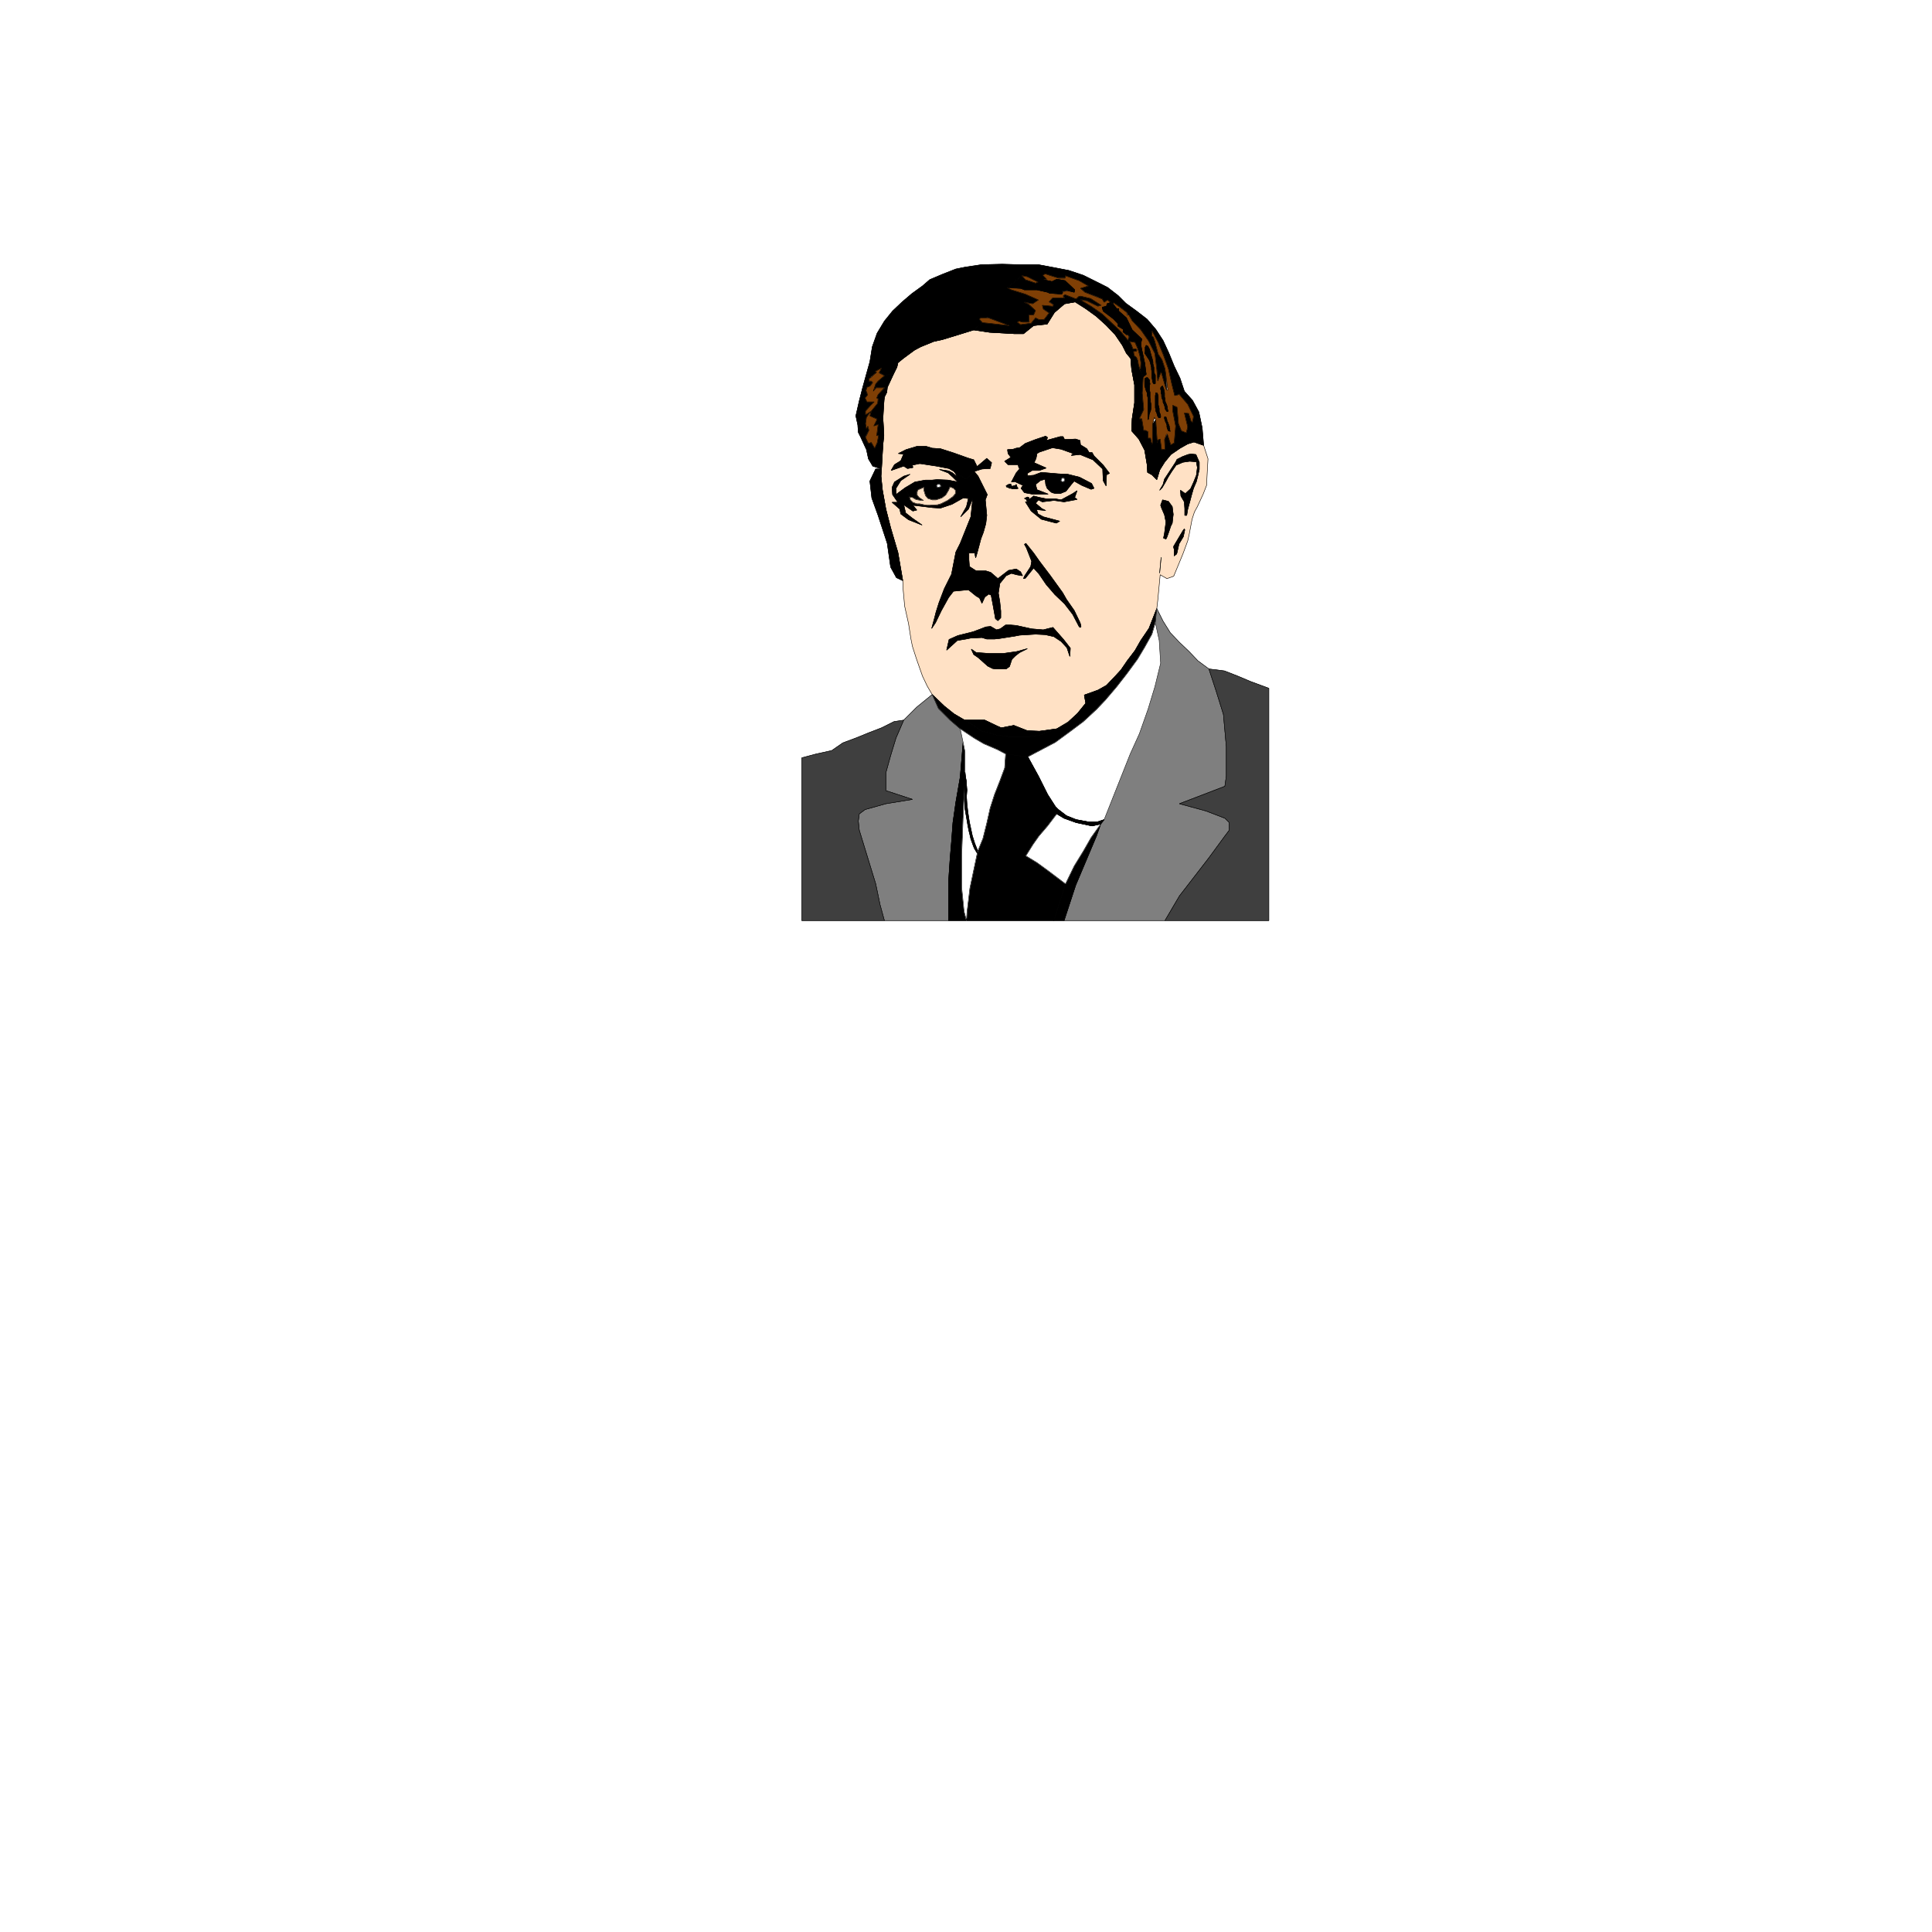 <svg xmlns="http://www.w3.org/2000/svg" width="2993.144" height="2993.144"><rect width="100%" height="100%" fill="#333333" stroke="none"/><defs><clipPath id="a"><path d="M0 0h2993.144v2992.184H0Zm0 0"/></clipPath></defs><path fill="#fff" d="M0 2993.144h2993.144V0H0Zm0 0"/><g clip-path="url(#a)" transform="translate(0 .96)"><path fill="#fff" fill-rule="evenodd" stroke="#fff" stroke-linecap="square" stroke-linejoin="bevel" stroke-miterlimit="10" stroke-width=".729" d="M0 2992.184h2993.145V-.961H0Zm0 0"/></g><path fill="#ffe1c5" fill-rule="evenodd" stroke="#ffe1c5" stroke-linecap="square" stroke-linejoin="bevel" stroke-miterlimit="10" stroke-width=".729" d="m1365.645 726.586-.782 11.203 2.243 21.727 5.261 29.175 7.45 29.176 11.253 38.188 7.504 43.402.727 14.95 2.242 24.695 5.992 26.937 3.75 23.965 2.238 11.203 5.993 18.703 5.21 14.953 4.481 12.711 7.504 15.735 7.5 12.714 18.703 17.973 14.953 11.984 16.465 9.692h30.687l19.434 9.012 6.719 2.968 19.488-3.75 20.941 8.23 18.708.782 26.933-3.75 17.192-10.473 15.007-13.492 12.711-15.683-2.238-12.711 20.941-7.504 13.442-7.5 14.226-14.953 8.23-8.961 9.743-14.227 11.984-15.734 8.961-15.68 12.711-18.703 11.985-30.688 1.511-12.714 3.75-39.7 10.473 5.993 10.473-3.75 14.222-34.387 7.45-20.215 2.242-9.742 4.531-23.914 3.7-11.254 4.53-8.23 8.961-19.434 5.262-13.496.73-14.223 1.512-26.937-6.773-20.942-14.953-5.21-9.742 2.968-11.93 6.723-14.223 9.742-9.746 11.984-7.5 11.98-4.48 14.954-7.453-7.504-6.77-3.695-.73-11.985-3.75-22.457-8.965-17.191-11.25-12.766.781-18.703 3.75-24.695V596.39l-4.531-23.97-1.461-17.19-6.774-8.231-5.992-11.984-11.199-16.465-14.223-14.953-14.953-13.493-16.465-11.93-16.465-10.472-16.46 2.969-15.735 13.496-11.203 17.922-20.945 2.238-15.73 12.715h-13.446l-11.98-.73-26.938-1.512-24.695-3.7-21.727 6.723-26.934 8.23-13.44 2.97-20.216 8.234-9.742 5.262-17.195 12.71-8.23 6.723-1.512 6.719-5.211 10.523-9.742 20.946-.727 7.449-3.754 7.504-1.512 8.96-.726 23.966 1.457 26.207-1.457 14.171-.781 12.766zm0 0"/><path fill="none" stroke="#000" stroke-linecap="square" stroke-linejoin="bevel" stroke-miterlimit="10" stroke-width=".729" d="m1365.645 726.586-.782 11.203 2.243 21.727 5.261 29.175 7.45 29.176 11.253 38.188 7.504 43.402.727 14.95 2.242 24.695 5.992 26.937 3.75 23.965 2.238 11.203 5.993 18.703 5.21 14.953 4.481 12.711 7.504 15.735 7.5 12.714 18.703 17.973 14.953 11.984 16.465 9.692h30.687l19.434 9.012 6.719 2.968 19.488-3.75 20.941 8.23 18.708.782 26.933-3.75 17.192-10.473 15.007-13.492 12.711-15.683-2.238-12.711 20.941-7.504 13.442-7.5 14.226-14.953 8.23-8.961 9.743-14.227 11.984-15.734 8.961-15.68 12.711-18.703 11.985-30.688 1.511-12.714 3.75-39.7 10.473 5.993 10.473-3.75 14.222-34.387 7.45-20.215 2.242-9.742 4.531-23.914 3.7-11.254 4.53-8.23 8.961-19.434 5.262-13.496.73-14.223 1.512-26.937-6.773-20.942-14.953-5.21-9.742 2.968-11.93 6.723-14.223 9.742-9.746 11.984-7.5 11.98-4.48 14.954-7.453-7.504-6.77-3.695-.73-11.985-3.75-22.457-8.965-17.191-11.25-12.766.781-18.703 3.75-24.695V596.39l-4.531-23.97-1.461-17.19-6.774-8.231-5.992-11.984-11.199-16.465-14.223-14.953-14.953-13.493-16.465-11.93-16.465-10.472-16.46 2.969-15.735 13.496-11.203 17.922-20.945 2.238-15.73 12.715h-13.446l-11.98-.73-26.938-1.512-24.695-3.7-21.727 6.723-26.934 8.23-13.44 2.97-20.216 8.234-9.742 5.262-17.195 12.71-8.23 6.723-1.512 6.719-5.211 10.523-9.742 20.946-.727 7.449-3.754 7.504-1.512 8.96-.726 23.966 1.457 26.207-1.457 14.171-.781 12.766zm0 0"/><path fill-rule="evenodd" stroke="#000" stroke-linecap="square" stroke-linejoin="bevel" stroke-miterlimit="10" stroke-width=".729" d="m1792.137 942.855-11.985 30.688-12.71 18.703-8.962 15.68-11.984 15.734-9.742 14.227-8.23 8.96-14.227 14.954-13.441 7.5-20.942 7.504 2.238 12.71-12.71 15.684-14.223 13.492-17.977 10.473-26.933 9.742-15.735 2.242h-32.148l-17.973-2.242-11.203-3.02-13.492-3.753-13.442-9.692-11.984-6.77-16.465-9.69-14.953-11.985-18.703-17.973 9.691 21.723 11.254 11.203 6.723 6.723 15.73 13.492 22.457 14.953 14.172 8.23 20.996 9.016 12.711 6.72 34.387 4.48 42.672-22.454 23.184-16.465 20.214-15.683 20.215-18.703 14.223-14.223 17.922-20.996 15.004-20.164 16.465-22.453 11.203-18.703 11.25-20.215 5.21-17.977zm0 0"/><path fill="none" stroke="#000" stroke-linecap="square" stroke-linejoin="bevel" stroke-miterlimit="10" stroke-width=".729" d="m1792.137 942.855-11.985 30.688-12.71 18.703-8.962 15.68-11.984 15.734-9.742 14.227-8.23 8.96-14.227 14.954-13.441 7.5-20.942 7.504 2.238 12.71-12.71 15.684-14.223 13.492-17.977 10.473-26.933 9.742-15.735 2.242h-32.148l-17.973-2.242-11.203-3.02-13.492-3.753-13.442-9.692-11.984-6.77-16.465-9.69-14.953-11.985-18.703-17.973 9.691 21.723 11.254 11.203 6.723 6.723 15.73 13.492 22.457 14.953 14.172 8.23 20.996 9.016 12.711 6.72 34.387 4.48 42.672-22.454 23.184-16.465 20.214-15.683 20.215-18.703 14.223-14.223 17.922-20.996 15.004-20.164 16.465-22.453 11.203-18.703 11.25-20.215 5.21-17.977zm0 0"/><path fill-rule="evenodd" stroke="#000" stroke-linecap="square" stroke-linejoin="bevel" stroke-miterlimit="10" stroke-width=".729" d="m1864.71 689.91-2.237-26.937-5.211-24.696-9.742-17.922-12.715-14.222-6.72-20.215-9.015-18.703-8.23-20.215-8.961-19.434-11.254-17.246-13.441-15.683-16.465-12.762-16.461-11.934-11.985-11.98-16.464-12.715-17.922-9.012-19.485-9.691-22.457-7.5-23.183-4.48-23.965-4.485h-28.395l-27.718-.781-32.145.781-24.695 3.7-15.004 3.023-20.945 8.23-19.434 8.235-11.254 9.742-16.465 11.93-14.953 12.765-14.95 14.172-12.714 15.734-11.254 18.704-7.45 20.945-3.75 23.234-5.26 18.703-5.993 21.676-5.211 20.215-5.262 23.184 3.024 14.222.726 11.203 3.754 7.5 8.961 19.434 3.02 14.223 6.722 11.253 13.493 4.48 1.46-25.421.782-12.766-9.016-2.242-3.75 8.235-5.941-9.692-9.012-7.504 5.992-10.468-2.242-6.723-1.508-13.492 6.77-10.473-5.989 5.262 5.207-12.766 5.993-5.937h-11.2l.727-11.254-2.238-6.723 6.718-7.504 3.754-5.207-5.992-1.512 3.02-6.722 8.965-6.774 7.5-7.449-4.532 7.45 9.012 4.535 14.223-2.243 5.21-10.523 1.512-6.719 8.23-6.723 17.196-12.71 9.742-5.262 20.215-8.235 13.442-2.968 26.933-8.23 21.727-6.723 13.441-11.254-5.207-5.211 13.441-3.02 32.196 12.711 17.976-1.457 13.442-4.535v-10.469h7.5l2.972-6.722-10.472-9.743-6.723-3.699 12.715 2.969 8.96-5.992-20.163-9.742-21.727-5.993-5.992-3.699 22.457-17.973 8.23 1.512 16.465 8.23 13.493-4.48-5.989-5.992 23.914 3.7h9.742l22.454 4.534 14.222 8.23-11.98 2.97 6.719 6.722 20.945 7.5 9.012 7.504 10.472.73 11.985 5.989 5.937 4.48 6.774 5.266 8.234 12.71 13.441 14.224 11.98 17.195 9.747 19.43 2.969 24.695 1.511 17.976 5.207-14.222 5.993 20.941 2.242 6.774-.73-22.453-1.512-10.473-4.48-13.492-5.993-8.965-5.207-19.485-2.242-6.718-2.242-9.742 9.691 17.972 8.234 20.215 7.5 20.945 5.211 23.184 4.532 17.973 6.722-2.239 13.442 15.684 9.011 18.703-1.508 9.012-5.992-13.492-6.722-.731 5.21 21.672-2.238 9.016-7.453-3.024-4.531-11.2-2.242-25.425-6.719-3.023v8.96l4.48 23.239-2.242 26.152-10.472-13.441-4.48 8.234.73 14.953-7.45-15.683-5.261-6.774-1.512-23.183-5.21 7.5v27.668l-11.981 11.98 3.75 22.457.73 11.985 6.77 3.695 7.453 7.504 4.48-14.953 7.5-11.98 9.746-11.985 14.223-9.742 11.93-6.723 9.742-2.969zm0 0"/><path fill="none" stroke="#000" stroke-linecap="square" stroke-linejoin="bevel" stroke-miterlimit="10" stroke-width=".729" d="m1864.71 689.91-2.237-26.937-5.211-24.696-9.742-17.922-12.715-14.222-6.72-20.215-9.015-18.703-8.23-20.215-8.961-19.434-11.254-17.246-13.441-15.683-16.465-12.762-16.461-11.934-11.985-11.98-16.464-12.715-17.922-9.012-19.485-9.691-22.457-7.5-23.183-4.48-23.965-4.485h-28.395l-27.718-.781-32.145.781-24.695 3.7-15.004 3.023-20.945 8.23-19.434 8.235-11.254 9.742-16.465 11.93-14.953 12.765-14.95 14.172-12.714 15.734-11.254 18.704-7.45 20.945-3.75 23.234-5.26 18.703-5.993 21.676-5.211 20.215-5.262 23.184 3.024 14.222.726 11.203 3.754 7.5 8.961 19.434 3.02 14.223 6.722 11.253 13.493 4.48 1.46-25.421.782-12.766-9.016-2.242-3.75 8.235-5.941-9.692-9.012-7.504 5.992-10.468-2.242-6.723-1.508-13.492 6.77-10.473-5.989 5.262 5.207-12.766 5.993-5.937h-11.2l.727-11.254-2.238-6.723 6.718-7.504 3.754-5.207-5.992-1.512 3.02-6.722 8.965-6.774 7.5-7.449-4.532 7.45 9.012 4.535 14.223-2.243 5.21-10.523 1.512-6.719 8.23-6.723 17.196-12.71 9.742-5.262 20.215-8.235 13.442-2.968 26.933-8.23 21.727-6.723 13.441-11.254-5.207-5.211 13.441-3.02 32.196 12.711 17.976-1.457 13.442-4.535v-10.469h7.5l2.972-6.722-10.472-9.743-6.723-3.699 12.715 2.969 8.96-5.992-20.163-9.742-21.727-5.993-5.992-3.699 22.457-17.973 8.23 1.512 16.465 8.23 13.493-4.48-5.989-5.992 23.914 3.7h9.742l22.454 4.534 14.222 8.23-11.98 2.97 6.719 6.722 20.945 7.5 9.012 7.504 10.472.73 11.985 5.989 5.937 4.48 6.774 5.266 8.234 12.71 13.441 14.224 11.98 17.195 9.747 19.43 2.969 24.695 1.511 17.976 5.207-14.222 5.993 20.941 2.242 6.774-.73-22.453-1.512-10.473-4.48-13.492-5.993-8.965-5.207-19.485-2.242-6.718-2.242-9.742 9.691 17.972 8.234 20.215 7.5 20.945 5.211 23.184 4.532 17.973 6.722-2.239 13.442 15.684 9.011 18.703-1.508 9.012-5.992-13.492-6.722-.731 5.21 21.672-2.238 9.016-7.453-3.024-4.531-11.2-2.242-25.425-6.719-3.023v8.96l4.48 23.239-2.242 26.152-10.472-13.441-4.48 8.234.73 14.953-7.45-15.683-5.261-6.774-1.512-23.183-5.21 7.5v27.668l-11.981 11.98 3.75 22.457.73 11.985 6.77 3.695 7.453 7.504 4.48-14.953 7.5-11.98 9.746-11.985 14.223-9.742 11.93-6.723 9.742-2.969zm0 0"/><path fill="#7f7f7f" fill-rule="evenodd" stroke="#7f7f7f" stroke-linecap="square" stroke-linejoin="bevel" stroke-miterlimit="10" stroke-width=".729" d="m1792.137 942.855-2.242 21.672 5.992 27.72 2.242 35.167-8.961 36.625-10.473 34.438-13.496 38.191-14.223 31.414-40.378 101.754-5.262 6.719-6.719 18.703-32.199 76.328-17.922 54.652h156.352l22.457-38.187 45.636-59.082 24.696-33.711 6.773-8.961v-11.98l-6.773-6.723-29.176-11.203-41.156-11.25 70.332-26.938 2.242-15.684v-45.69l-4.48-50.118-11.204-35.899-11.254-34.437-17.191-12.715-13.492-14.223-14.953-14.222-14.227-14.953-11.2-17.973zm0 0"/><path fill="none" stroke="#000" stroke-linecap="square" stroke-linejoin="bevel" stroke-miterlimit="10" stroke-width=".729" d="m1792.137 942.855-2.242 21.672 5.992 27.72 2.242 35.167-8.961 36.625-10.473 34.438-13.496 38.191-14.223 31.414-40.378 101.754-5.262 6.719-6.719 18.703-32.199 76.328-17.922 54.652h156.352l22.457-38.187 45.636-59.082 24.696-33.711 6.773-8.961v-11.98l-6.773-6.723-29.176-11.203-41.156-11.25 70.332-26.938 2.242-15.684v-45.69l-4.48-50.118-11.204-35.899-11.254-34.437-17.191-12.715-13.492-14.223-14.953-14.222-14.227-14.953-11.2-17.973zm0 0"/><path fill="#3f3f3f" fill-rule="evenodd" stroke="#3f3f3f" stroke-linecap="square" stroke-linejoin="bevel" stroke-miterlimit="10" stroke-width=".729" d="m1872.941 1036.375 11.254 34.438 11.203 35.898 4.48 50.117v45.691l-2.241 15.684-70.332 26.938 41.156 11.25 29.176 11.203 6.773 6.722v11.98l-6.773 8.962-24.696 33.71-45.636 59.083-22.457 38.187h160.886v-359.906l-28.394-10.523-19.488-8.235-20.942-8.18zm0 0"/><path fill="none" stroke="#000" stroke-linecap="square" stroke-linejoin="bevel" stroke-miterlimit="10" stroke-width=".729" d="m1872.941 1036.375 11.254 34.438 11.203 35.898 4.48 50.117v45.691l-2.241 15.684-70.332 26.938 41.156 11.25 29.176 11.203 6.773 6.722v11.98l-6.773 8.962-24.696 33.71-45.636 59.083-22.457 38.187h160.886v-359.906l-28.394-10.523-19.488-8.235-20.942-8.18zm0 0"/><path fill="#7f7f7f" fill-rule="evenodd" stroke="#7f7f7f" stroke-linecap="square" stroke-linejoin="bevel" stroke-miterlimit="10" stroke-width=".729" d="M1469.637 1426.238v-61.375l2.242-33.656 2.238-26.934 2.242-29.957 4.48-31.418 6.77-38.918 4.485-53.87-4.485-20.946-15.73-13.492-6.723-6.723-11.254-11.203-9.691-21.723-23.965 19.485-20.215 20.164-11.984 27.715-8.23 26.937-7.45 26.934v27.668l41.156 13.492-41.156 6.723-32.199 9.011-8.961 6.72-1.512 11.202 1.512 14.223 25.426 83.047 6.719 32.199 6.773 24.695zm0 0"/><path fill="none" stroke="#000" stroke-linecap="square" stroke-linejoin="bevel" stroke-miterlimit="10" stroke-width=".729" d="M1469.637 1426.238v-61.375l2.242-33.656 2.238-26.934 2.242-29.957 4.48-31.418 6.77-38.918 4.485-53.87-4.485-20.946-15.73-13.492-6.723-6.723-11.254-11.203-9.691-21.723-23.965 19.485-20.215 20.164-11.984 27.715-8.23 26.937-7.45 26.934v27.668l41.156 13.492-41.156 6.723-32.199 9.011-8.961 6.72-1.512 11.202 1.512 14.223 25.426 83.047 6.719 32.199 6.773 24.695zm0 0"/><path fill="#3f3f3f" fill-rule="evenodd" stroke="#3f3f3f" stroke-linecap="square" stroke-linejoin="bevel" stroke-miterlimit="10" stroke-width=".729" d="m1370.125 1426.238-6.774-24.695-6.718-32.2-25.426-83.046-1.512-14.223 1.512-11.203 8.961-6.719 32.2-9.011 41.155-6.723-41.156-13.492v-27.668l7.45-26.934 8.23-26.937 11.984-27.715-14.953 2.289-19.433 9.691-19.485 7.504-20.215 8.23-20.164 7.505-17.242 11.93-23.914 5.261-22.457 5.992v252.164zm0 0"/><path fill="none" stroke="#000" stroke-linecap="square" stroke-linejoin="bevel" stroke-miterlimit="10" stroke-width=".729" d="m1370.125 1426.238-6.774-24.695-6.718-32.2-25.426-83.046-1.512-14.223 1.512-11.203 8.961-6.719 32.2-9.011 41.155-6.723-41.156-13.492v-27.668l7.45-26.934 8.23-26.937 11.984-27.715-14.953 2.289-19.433 9.691-19.485 7.504-20.215 8.23-20.164 7.505-17.242 11.93-23.914 5.261-22.457 5.992v252.164zm0 0"/><path fill="#fff" fill-rule="evenodd" stroke="#fff" stroke-linecap="square" stroke-linejoin="bevel" stroke-miterlimit="10" stroke-width=".729" d="m1789.895 964.527-5.211 17.977-11.25 20.215-11.203 18.703-16.465 22.453-15.735 20.164-17.191 20.215-14.223 15.004-20.215 18.703-20.945 15.683-22.453 16.465-42.672 22.453 16.465 29.957 14.223 28.395 11.984 18.707 4.48 4.531 12.711 9.692 15.004 5.992 20.164 3.75h11.98l11.255-3.75 40.378-101.754 14.223-31.414 13.496-38.191 10.473-34.438 8.96-36.625-2.241-35.168zm0 0"/><path fill="none" stroke="#000" stroke-linecap="square" stroke-linejoin="bevel" stroke-miterlimit="10" stroke-width=".729" d="m1789.895 964.527-5.211 17.977-11.25 20.215-11.203 18.703-16.465 22.453-15.735 20.164-17.191 20.215-14.223 15.004-20.215 18.703-20.945 15.683-22.453 16.465-42.672 22.453 16.465 29.957 14.223 28.395 11.984 18.707 4.48 4.531 12.711 9.692 15.004 5.992 20.164 3.75h11.98l11.255-3.75 40.378-101.754 14.223-31.414 13.496-38.191 10.473-34.438 8.96-36.625-2.241-35.168zm0 0"/><path fill-rule="evenodd" stroke="#000" stroke-linecap="square" stroke-linejoin="bevel" stroke-miterlimit="10" stroke-width=".729" d="m1508.555 511.102 24.695 3.699 26.938 1.512 11.98.73h13.445l15.73-12.715 20.946-2.238 11.203-17.922 15.734-13.496 16.461-2.969 16.465 10.473 16.465 11.93 14.953 13.492 14.223 14.953 11.2 16.465 5.991 11.984 6.774 8.23 1.46 17.192 4.532 23.969v27.664L1754 648.75l-.781 18.703 11.25 12.766 8.965 17.191 11.25-9.012-2.29-9.691h-3.699v-9.742l-3.754-2.238h-3.02l-2.968-17.977h-3.754l6.723-14.223-2.242-25.425 1.511-25.426-4.48-9.012-3.023-10.473-.727-5.21-2.242-5.262-3.75-2.969-.73-5.992 4.48-.73.73-2.29-2.242-1.46-3.75.73-2.238-5.992-2.973-5.993-2.238-1.457-12.715-15.003-14.223-14.227-13.492-11.93-17.195-11.984-16.461-10.469 9.742 1.457 17.191 9.012 5.211-1.508-16.41-11.203-15.734-3.75-3.024.727-3.699 3.753-17.246-6.722-2.969 2.242 2.242 2.969-18.703.78-5.265 5.212 6.773 4.48-.781 3.02-16.46-2.238 1.507 5.992 8.96 6.719-7.448 9.742-7.5.73-5.993-2.969-3.753 4.48-2.97 3.75-17.19 2.243-17.977 1.457-32.926-4.48h-7.504zm0 0"/><path fill="none" stroke="#000" stroke-linecap="square" stroke-linejoin="bevel" stroke-miterlimit="10" stroke-width=".729" d="m1508.555 511.102 24.695 3.699 26.938 1.512 11.98.73h13.445l15.73-12.715 20.946-2.238 11.203-17.922 15.734-13.496 16.461-2.969 16.465 10.473 16.465 11.93 14.953 13.492 14.223 14.953 11.2 16.465 5.991 11.984 6.774 8.23 1.46 17.192 4.532 23.969v27.664L1754 648.75l-.781 18.703 11.25 12.766 8.965 17.191 11.25-9.012-2.29-9.691h-3.699v-9.742l-3.754-2.238h-3.02l-2.968-17.977h-3.754l6.723-14.223-2.242-25.425 1.511-25.426-4.48-9.012-3.023-10.473-.727-5.21-2.242-5.262-3.75-2.969-.73-5.992 4.48-.73.73-2.29-2.242-1.46-3.75.73-2.238-5.992-2.973-5.993-2.238-1.457-12.715-15.003-14.223-14.227-13.492-11.93-17.195-11.984-16.461-10.469 9.742 1.457 17.191 9.012 5.211-1.508-16.41-11.203-15.734-3.75-3.024.727-3.699 3.753-17.246-6.722-2.969 2.242 2.242 2.969-18.703.78-5.265 5.212 6.773 4.48-.781 3.02-16.46-2.238 1.507 5.992 8.96 6.719-7.448 9.742-7.5.73-5.993-2.969-3.753 4.48-2.97 3.75-17.19 2.243-17.977 1.457-32.926-4.48h-7.504zm0 0"/><path fill-rule="evenodd" stroke="#000" stroke-linecap="square" stroke-linejoin="bevel" stroke-miterlimit="10" stroke-width=".729" d="m1497.3 1426.238-3.698-14.222-3.75-37.41v-48.66l2.242-59.083 2.968-68.875v-32.926l-2.968-14.953-4.485 53.871-6.77 38.918-4.48 31.418-2.242 29.957-2.238 26.934-2.242 33.656v61.375zm0 0"/><path fill="none" stroke="#000" stroke-linecap="square" stroke-linejoin="bevel" stroke-miterlimit="10" stroke-width=".729" d="m1497.3 1426.238-3.698-14.222-3.75-37.41v-48.66l2.242-59.083 2.968-68.875v-32.926l-2.968-14.953-4.485 53.871-6.77 38.918-4.48 31.418-2.242 29.957-2.238 26.934-2.242 33.656v61.375zm0 0"/><path fill-rule="evenodd" stroke="#000" stroke-linecap="square" stroke-linejoin="bevel" stroke-miterlimit="10" stroke-width=".729" d="m1637.242 1260.871 2.242-6.719-4.48-4.53-11.984-18.708-14.223-28.395-16.465-29.957-34.387-4.48-1.511 21.676-7.5 20.215-8.23 20.941-6.724 20.945-5.21 23.239-5.993 23.914-8.23 20.214-11.984 56.891-4.481 37.41-.781 12.711h135.46l17.977-56.894-27.718-20.942-16.465-11.984-17.192-10.473 11.2-17.922 9.015-12.765 13.442-15.68zm0 0"/><path fill="none" stroke="#000" stroke-linecap="square" stroke-linejoin="bevel" stroke-miterlimit="10" stroke-width=".729" d="m1637.242 1260.871 2.242-6.719-4.48-4.53-11.984-18.708-14.223-28.395-16.465-29.957-34.387-4.48-1.511 21.676-7.5 20.215-8.23 20.941-6.724 20.945-5.21 23.239-5.993 23.914-8.23 20.214-11.984 56.891-4.481 37.41-.781 12.711h135.46l17.977-56.894-27.718-20.942-16.465-11.984-17.192-10.473 11.2-17.922 9.015-12.765 13.442-15.68zm0 0"/><path fill-rule="evenodd" stroke="#000" stroke-linecap="square" stroke-linejoin="bevel" stroke-miterlimit="10" stroke-width=".729" d="m1509.285 730.34-12.71 11.98-8.235-5.261-7.5-2.97 2.238 4.481-7.45-5.992-5.991-3.02-14.223-2.242 13.492 5.262 7.453 6.723 7.5 7.5-3.75 12.715v5.21l-3.75 4.532-8.234 5.992-10.473 5.207-5.207 1.512-11.254.73h-5.21l-4.532-.73-6.723-1.512h-4.48l-5.992-2.238-3.75-3.75-1.461-4.48-6.77-14.227-14.226 10.472v-9.742l7.504-11.93 14.222-9.742-9.742 2.97-14.222 9.01-3.7 8.235.73 11.2 8.231 11.984h-8.96l11.93 10.472 1.51 7.5 11.985 8.965 20.941 8.23-14.953-10.472-10.468-8.23-3.024-12.715 14.223 9.742 5.992-1.508-5.992-7.504 30.687 3.75 11.985.73 17.922-5.991 17.246-9.692 8.23.73-3.023 12.715-8.961 15.73 11.984-11.98 6.719-16.464-2.969 28.445-16.465 41.16-6.77 13.441-6.722 34.438-11.203 22.457-8.23 21.672-4.48 14.226-2.294 9.012-4.48 16.465 5.992-9.016 9.012-18.703 11.203-20.215 7.504-9.691 23.183-2.238 11.985 9.691 5.207 3.02 3.753 8.23 4.481-9.742 5.988-4.48 3.754 1.511 2.969 15.684 3.75 20.941 3.754 3.024 4.48-4.48v-10.474l-1.511-14.222-2.243-13.496 2.243-14.95 9.742-11.984 8.23-3.75 8.235 2.238 8.96 1.512-2.972-5.992-6.719-4.48-11.984 2.242-16.461 12.71-11.254-9.69-7.453-2.294h-14.95l-10.472-6.719-.781-10.472v-10.473h9.011l1.457 7.504 2.243-7.504 5.992-22.453 3.75-9.746 3.75-13.441 1.511-12.711-2.293-23.965 3.024-8.235-14.223-28.445zm0 0"/><path fill="none" stroke="#000" stroke-linecap="square" stroke-linejoin="bevel" stroke-miterlimit="10" stroke-width=".729" d="m1509.285 730.34-12.71 11.98-8.235-5.261-7.5-2.97 2.238 4.481-7.45-5.992-5.991-3.02-14.223-2.242 13.492 5.262 7.453 6.723 7.5 7.5-3.75 12.715v5.21l-3.75 4.532-8.234 5.992-10.473 5.207-5.207 1.512-11.254.73h-5.21l-4.532-.73-6.723-1.512h-4.48l-5.992-2.238-3.75-3.75-1.461-4.48-6.77-14.227-14.226 10.472v-9.742l7.504-11.93 14.222-9.742-9.742 2.97-14.222 9.01-3.7 8.235.73 11.2 8.231 11.984h-8.96l11.93 10.472 1.51 7.5 11.985 8.965 20.941 8.23-14.953-10.472-10.468-8.23-3.024-12.715 14.223 9.742 5.992-1.508-5.992-7.504 30.687 3.75 11.985.73 17.922-5.991 17.246-9.692 8.23.73-3.023 12.715-8.961 15.73 11.984-11.98 6.719-16.464-2.969 28.445-16.465 41.16-6.77 13.441-6.722 34.438-11.203 22.457-8.23 21.672-4.48 14.226-2.294 9.012-4.48 16.465 5.992-9.016 9.012-18.703 11.203-20.215 7.504-9.691 23.183-2.238 11.985 9.691 5.207 3.02 3.753 8.23 4.481-9.742 5.988-4.48 3.754 1.511 2.969 15.684 3.75 20.941 3.754 3.024 4.48-4.48v-10.474l-1.511-14.222-2.243-13.496 2.243-14.95 9.742-11.984 8.23-3.75 8.235 2.238 8.96 1.512-2.972-5.992-6.719-4.48-11.984 2.242-16.461 12.71-11.254-9.69-7.453-2.294h-14.95l-10.472-6.719-.781-10.472v-10.473h9.011l1.457 7.504 2.243-7.504 5.992-22.453 3.75-9.746 3.75-13.441 1.511-12.711-2.293-23.965 3.024-8.235-14.223-28.445zm0 0"/><path fill="#fff" fill-rule="evenodd" stroke="#fff" stroke-linecap="square" stroke-linejoin="bevel" stroke-miterlimit="10" stroke-width=".729" d="m1497.3 1426.238.782-12.71 4.48-37.41 11.985-56.892-6.774-11.984-7.449-35.168-3.75-28.445v-29.176l-1.512-16.465-2.968 68.875-2.243 59.082v48.66l3.75 37.41zm0 0"/><path fill="none" stroke="#000" stroke-linecap="square" stroke-linejoin="bevel" stroke-miterlimit="10" stroke-width=".729" d="m1497.3 1426.238.782-12.71 4.48-37.41 11.985-56.892-6.774-11.984-7.449-35.168-3.75-28.445v-29.176l-1.512-16.465-2.968 68.875-2.243 59.082v48.66l3.75 37.41zm0 0"/><path fill="#7f3f05" fill-rule="evenodd" stroke="#7f3f05" stroke-linecap="square" stroke-linejoin="bevel" stroke-miterlimit="10" stroke-width=".729" d="m1784.684 688.398.73-2.968v-27.668l2.969-11.25 2.242 3.75 1.512 23.183.781 11.985.73-3.754 3.75-1.457 2.239 16.41 5.21-.727-.73-14.953 2.973-8.234h1.508l5.265 16.465 5.207-3.024 2.243-26.152-4.481-23.238v-8.961l6.719 3.023 2.242 25.426 4.531 11.2 7.453 3.023 2.239-9.016-5.211-21.672 6.722.73 3.75 11.981 2.242 1.512 1.508-9.012-9.011-18.703-13.442-15.684-2.242 1.512-4.48.727-4.532-17.973-5.21-23.184-7.5-20.945-8.235-20.215-9.691-17.972v8.23l2.242 1.512 2.242 6.718 5.207 19.485 5.992 8.965 4.48 13.492 1.512 10.473 3.024 23.183-2.293-.73-2.242-6.774-5.993-20.941-5.207 14.222-1.511-17.976-2.969-24.695-9.746-19.43-11.98-17.195L1754 496.879l-5.262-9.012h-2.972v-3.699l-6.774-5.266-5.937-4.48-7.504-5.262-1.508 1.512 5.988 7.504h3.024v3.699l11.93 10.523 9.015 18.704 14.953 14.171-1.512 6.774.782 6.719 5.21 23.968 2.239 17.192-4.48 3.75-1.512 25.426 2.242 25.425-6.723 14.223h3.754l2.969 17.977h3.02l3.753 2.238v9.742h3.7zm0 0"/><path fill="none" stroke="#000" stroke-linecap="square" stroke-linejoin="bevel" stroke-miterlimit="10" stroke-width=".729" d="m1784.684 688.398.73-2.968v-27.668l2.969-11.25 2.242 3.75 1.512 23.183.781 11.985.73-3.754 3.75-1.457 2.239 16.41 5.21-.727-.73-14.953 2.973-8.234h1.508l5.265 16.465 5.207-3.024 2.243-26.152-4.481-23.238v-8.961l6.719 3.023 2.242 25.426 4.531 11.2 7.453 3.023 2.239-9.016-5.211-21.672 6.722.73 3.75 11.981 2.242 1.512 1.508-9.012-9.011-18.703-13.442-15.684-2.242 1.512-4.48.727-4.532-17.973-5.21-23.184-7.5-20.945-8.235-20.215-9.691-17.972v8.23l2.242 1.512 2.242 6.718 5.207 19.485 5.992 8.965 4.48 13.492 1.512 10.473 3.024 23.183-2.293-.73-2.242-6.774-5.993-20.941-5.207 14.222-1.511-17.976-2.969-24.695-9.746-19.43-11.98-17.195L1754 496.879l-5.262-9.012h-2.972v-3.699l-6.774-5.266-5.937-4.48-7.504-5.262-1.508 1.512 5.988 7.504h3.024v3.699l11.93 10.523 9.015 18.704 14.953 14.171-1.512 6.774.782 6.719 5.21 23.968 2.239 17.192-4.48 3.75-1.512 25.426 2.242 25.425-6.723 14.223h3.754l2.969 17.977h3.02l3.753 2.238v9.742h3.7zm0 0"/><path fill="#fff" fill-rule="evenodd" stroke="#fff" stroke-linecap="square" stroke-linejoin="bevel" stroke-miterlimit="10" stroke-width=".729" d="m1557.945 1168.082-12.71-6.719-20.997-9.015-14.172-8.23-22.457-14.954 4.485 20.945 2.968 14.954v32.925l1.512 16.465v29.176l3.75 28.445 7.45 35.168 6.773 11.985 8.23-20.215 5.992-23.914 5.211-23.239 6.723-20.945 8.23-20.941 7.5-20.215zm0 0"/><path fill="none" stroke="#000" stroke-linecap="square" stroke-linejoin="bevel" stroke-miterlimit="10" stroke-width=".729" d="m1557.945 1168.082-12.71-6.719-20.997-9.015-14.172-8.23-22.457-14.954 4.485 20.945 2.968 14.954v32.925l1.512 16.465v29.176l3.75 28.445 7.45 35.168 6.773 11.985 8.23-20.215 5.992-23.914 5.211-23.239 6.723-20.945 8.23-20.941 7.5-20.215zm0 0"/><path fill="#7f3f05" fill-rule="evenodd" stroke="#7f3f05" stroke-linecap="square" stroke-linejoin="bevel" stroke-miterlimit="10" stroke-width=".729" d="m1721.07 469.16-5.261-4.48-5.211 3.754-3.02-5.262-5.992-2.242-20.945-8.23-6.72-5.993 11.981-3.7-14.222-8.23-20.942-7.504-.785 3.75h-9.687l-20.997-6.718-3.699 2.238 5.989 5.992h-9.012l17.246 3.7h20.16l15.008 12.71-.781 3.754-10.473-2.242-8.234 1.512.73 1.511-1.457 2.239-18.707-1.512-3.02-1.508-16.464-3.754h-19.434l-5.992-2.238-20.215-.73 5.992 2.968 21.727 6.774 20.164 8.96-8.961 5.993-12.715-2.238 6.723 2.968 10.472 9.743-2.972 6.722h-7.5l.73 11.25h-10.473l-5.21-1.508-3.024 1.508 5.262 3.754 16.465-2.242 2.968-3.75 3.754-4.48 5.993 2.968 7.5-.73 7.449-9.742-8.961-5.993-1.508-5.988 16.461 1.508.781-2.238-6.773-4.48 5.265-5.993h18.703l-2.242-3.023 2.97-2.239 17.245 6.723 3.7-3.7 3.023-.784 15.734 3.753 16.41 10.473-5.21 1.508-17.192-8.23-9.742-1.512 16.46 9.742 17.196 11.984 13.492 12.711 14.223 13.446 12.715 15.003.73-4.535v-2.238l-2.242-3.75-.73 2.289-5.993-5.262.73-3.75-8.96-5.21v-3.75l-6.719-7.505-15.008-11.199-2.238-5.992 6.719-2.242.781-3.75zm0 0"/><path fill="none" stroke="#000" stroke-linecap="square" stroke-linejoin="bevel" stroke-miterlimit="10" stroke-width=".729" d="m1721.07 469.16-5.261-4.48-5.211 3.754-3.02-5.262-5.992-2.242-20.945-8.23-6.72-5.993 11.981-3.7-14.222-8.23-20.942-7.504-.785 3.75h-9.687l-20.997-6.718-3.699 2.238 5.989 5.992h-9.012l17.246 3.7h20.16l15.008 12.71-.781 3.754-10.473-2.242-8.234 1.512.73 1.511-1.457 2.239-18.707-1.512-3.02-1.508-16.464-3.754h-19.434l-5.992-2.238-20.215-.73 5.992 2.968 21.727 6.774 20.164 8.96-8.961 5.993-12.715-2.238 6.723 2.968 10.472 9.743-2.972 6.722h-7.5l.73 11.25h-10.473l-5.21-1.508-3.024 1.508 5.262 3.754 16.465-2.242 2.968-3.75 3.754-4.48 5.993 2.968 7.5-.73 7.449-9.742-8.961-5.993-1.508-5.988 16.461 1.508.781-2.238-6.773-4.48 5.265-5.993h18.703l-2.242-3.023 2.97-2.239 17.245 6.723 3.7-3.7 3.023-.784 15.734 3.753 16.41 10.473-5.21 1.508-17.192-8.23-9.742-1.512 16.46 9.742 17.196 11.984 13.492 12.711 14.223 13.446 12.715 15.003.73-4.535v-2.238l-2.242-3.75-.73 2.289-5.993-5.262.73-3.75-8.96-5.21v-3.75l-6.719-7.505-15.008-11.199-2.238-5.992 6.719-2.242.781-3.75zm0 0"/><path fill-rule="evenodd" stroke="#000" stroke-linecap="square" stroke-linejoin="bevel" stroke-miterlimit="10" stroke-width=".729" d="M1565.398 968.281h-7.453l-8.23 5.989-5.992 1.511-9.012-5.261-7.453.78-7.5 2.97-11.985 4.48-23.914 5.992-13.492 5.992-3.754 16.465 16.465-14.953 13.496-2.242 7.5-1.508 17.196-.785 7.5 2.293h11.933l7.5-.781 23.965-3.75 7.453-1.461 24.695-1.508 14.954.726 13.492 3.024 11.203 7.45 9.012 9.741 4.48 13.496.73-12.765-10.472-13.442-16.465-18.703-14.953 3.75-17.973-1.511-23.914-5.262zm0 0"/><path fill="none" stroke="#000" stroke-linecap="square" stroke-linejoin="bevel" stroke-miterlimit="10" stroke-width=".729" d="M1565.398 968.281h-7.453l-8.23 5.989-5.992 1.511-9.012-5.261-7.453.78-7.5 2.97-11.985 4.48-23.914 5.992-13.492 5.992-3.754 16.465 16.465-14.953 13.496-2.242 7.5-1.508 17.196-.785 7.5 2.293h11.933l7.5-.781 23.965-3.75 7.453-1.461 24.695-1.508 14.954.726 13.492 3.024 11.203 7.45 9.012 9.741 4.48 13.496.73-12.765-10.472-13.442-16.465-18.703-14.953 3.75-17.973-1.511-23.914-5.262zm0 0"/><path fill-rule="evenodd" stroke="#000" stroke-linecap="square" stroke-linejoin="bevel" stroke-miterlimit="10" stroke-width=".729" d="m1643.965 743.781 3.75-2.968 1.512 3.75 6.718 3.699 3.754 2.293 4.48-5.262 11.981 6.719 14.223 5.992 4.48-1.512-3.75-7.449-18.703-9.742-17.976-4.48-14.95-.731-26.156-2.238-11.984 4.48-9.743.727v-3.75l7.504-4.48h11.204l10.468-3.75-18.703-8.235 3.024-6.719 1.457-7.504 3.754-2.238 20.214-6.723 13.442 2.242 18.703 6.72-2.969 3.023 13.492-1.512 20.164 8.23 15.004 14.223.73 17.977 4.481 8.23.727-17.246 4.535-2.238-9.742-12.711-14.227-14.227-2.969-5.207h-4.53l-3.7-5.992-9.742-5.992-.73-6.723-6.774-2.238-17.192.73-2.242-4.48h-4.48l-21.727 5.988 2.242-4.531-2.968-2.238-15.735 5.261-15.683 5.989-9.012 6.722-5.21.73-4.481 1.512-9.016.727.785 5.992 4.48 5.992-9.745 5.992 5.265 5.262h15.68l.781 3.75 1.461 2.969-5.21 5.992-7.505 14.223 5.262-.781 12.715 5.992-3.024 4.48 5.262 6.774 11.984 2.242h24.696l-17.246-6.723-2.239-8.23 7.5-5.992 7.453-2.243.782 8.235 2.238 5.937 4.48 4.535 3.024 2.239 5.937 1.46h6.774l8.96-3.699 8.235-10.472-3.754-2.293-6.719-3.7-3.753 1.458zm0 0"/><path fill="none" stroke="#000" stroke-linecap="square" stroke-linejoin="bevel" stroke-miterlimit="10" stroke-width=".729" d="m1643.965 743.781 3.75-2.968 1.512 3.75 6.718 3.699 3.754 2.293 4.48-5.262 11.981 6.719 14.223 5.992 4.48-1.512-3.75-7.449-18.703-9.742-17.976-4.48-14.95-.731-26.156-2.238-11.984 4.48-9.743.727v-3.75l7.504-4.48h11.204l10.468-3.75-18.703-8.235 3.024-6.719 1.457-7.504 3.754-2.238 20.214-6.723 13.442 2.242 18.703 6.72-2.969 3.023 13.492-1.512 20.164 8.23 15.004 14.223.73 17.977 4.481 8.23.727-17.246 4.535-2.238-9.742-12.711-14.227-14.227-2.969-5.207h-4.53l-3.7-5.992-9.742-5.992-.73-6.723-6.774-2.238-17.192.73-2.242-4.48h-4.48l-21.727 5.988 2.242-4.531-2.968-2.238-15.735 5.261-15.683 5.989-9.012 6.722-5.21.73-4.481 1.512-9.016.727.785 5.992 4.48 5.992-9.745 5.992 5.265 5.262h15.68l.781 3.75 1.461 2.969-5.21 5.992-7.505 14.223 5.262-.781 12.715 5.992-3.024 4.48 5.262 6.774 11.984 2.242h24.696l-17.246-6.723-2.239-8.23 7.5-5.992 7.453-2.243.782 8.235 2.238 5.937 4.48 4.535 3.024 2.239 5.937 1.46h6.774l8.96-3.699 8.235-10.472-3.754-2.293-6.719-3.7-3.753 1.458zm0 0"/><path fill-rule="evenodd" stroke="#000" stroke-linecap="square" stroke-linejoin="bevel" stroke-miterlimit="10" stroke-width=".729" d="m1509.285 730.34 11.984-3.754 12.712-.727 2.238-9.015-7.45-6.719-15.003 12.71-5.211-10.472-9.742-2.968-20.946-7.504-20.941-6.72-12.715-.78-9.742-2.97h-13.492l-17.196 5.208-11.98 5.992 8.23.781-4.48 10.473-9.742 5.992-5.211 8.961 19.433-6.723 5.992 3.754 8.23-1.511-.73-3.75 10.473-2.243h2.242l24.696 3.75 19.433 3.754 7.5 4.48 2.973 3.75 7.5 2.97 8.234 5.261zm0 0"/><path fill="none" stroke="#000" stroke-linecap="square" stroke-linejoin="bevel" stroke-miterlimit="10" stroke-width=".729" d="m1509.285 730.34 11.984-3.754 12.712-.727 2.238-9.015-7.45-6.719-15.003 12.71-5.211-10.472-9.742-2.968-20.946-7.504-20.941-6.72-12.715-.78-9.742-2.97h-13.492l-17.196 5.208-11.98 5.992 8.23.781-4.48 10.473-9.742 5.992-5.211 8.961 19.433-6.723 5.992 3.754 8.23-1.511-.73-3.75 10.473-2.243h2.242l24.696 3.75 19.433 3.754 7.5 4.48 2.973 3.75 7.5 2.97 8.234 5.261zm0 0"/><path fill-rule="evenodd" stroke="#000" stroke-linecap="square" stroke-linejoin="bevel" stroke-miterlimit="10" stroke-width=".729" d="m1648.496 1426.238 17.922-54.652 32.2-76.328 6.718-18.703-14.953 20.996-11.98 20.945-14.223 23.184-13.442 27.664-17.976 56.894zm0 0"/><path fill="none" stroke="#000" stroke-linecap="square" stroke-linejoin="bevel" stroke-miterlimit="10" stroke-width=".729" d="m1648.496 1426.238 17.922-54.652 32.2-76.328 6.718-18.703-14.953 20.996-11.98 20.945-14.223 23.184-13.442 27.664-17.976 56.894zm0 0"/><path fill-rule="evenodd" stroke="#000" stroke-linecap="square" stroke-linejoin="bevel" stroke-miterlimit="10" stroke-width=".729" d="m1637.242 1129.164-26.933 3.75-18.708-.781-20.94-8.23-19.49 3.75-6.718-2.97-18.703-9.011h-31.418l11.984 6.77 13.442 9.69 13.492 3.755 11.203 3.02 17.973 2.241h31.418l16.465-2.242zm0 0"/><path fill="none" stroke="#000" stroke-linecap="square" stroke-linejoin="bevel" stroke-miterlimit="10" stroke-width=".729" d="m1637.242 1129.164-26.933 3.75-18.708-.781-20.94-8.23-19.49 3.75-6.718-2.97-18.703-9.011h-31.418l11.984 6.77 13.442 9.69 13.492 3.755 11.203 3.02 17.973 2.241h31.418l16.465-2.242zm0 0"/><path fill-rule="evenodd" stroke="#000" stroke-linecap="square" stroke-linejoin="bevel" stroke-miterlimit="10" stroke-width=".729" d="m1589.363 841.832-2.242 1.512 2.973 5.21 8.23 20.942-1.46 8.234-9.743 14.954-1.508 3.75 3.02-.73 12.71-15.735 8.235 9.015 11.2 16.461 13.495 15.684 14.954 14.223 12.71 16.464 9.743 18.704 1.511 1.511 1.457-.73v-1.512l-.726-3.02-.73-2.242-9.012-18.703-11.985-17.191-5.992-10.473-19.433-26.937-16.461-21.727-8.965-12.71zm0 0"/><path fill="none" stroke="#000" stroke-linecap="square" stroke-linejoin="bevel" stroke-miterlimit="10" stroke-width=".729" d="m1589.363 841.832-2.242 1.512 2.973 5.21 8.23 20.942-1.46 8.234-9.743 14.954-1.508 3.75 3.02-.73 12.71-15.735 8.235 9.015 11.2 16.461 13.495 15.684 14.954 14.223 12.71 16.464 9.743 18.704 1.511 1.511 1.457-.73v-1.512l-.726-3.02-.73-2.242-9.012-18.703-11.985-17.191-5.992-10.473-19.433-26.937-16.461-21.727-8.965-12.71zm0 0"/><path fill="#fff" fill-rule="evenodd" stroke="#fff" stroke-linecap="square" stroke-linejoin="bevel" stroke-miterlimit="10" stroke-width=".729" d="m1705.336 1276.555-13.441 3.023-24.696-5.262-18.703-6.722-11.254-6.723-14.222 18.707-13.442 15.68-9.015 12.765-11.2 17.922 17.192 10.473 16.465 11.984 27.718 20.942 13.442-27.664 14.222-23.184 11.98-20.945zm0 0"/><path fill="none" stroke="#000" stroke-linecap="square" stroke-linejoin="bevel" stroke-miterlimit="10" stroke-width=".729" d="m1705.336 1276.555-13.441 3.023-24.696-5.262-18.703-6.722-11.254-6.723-14.222 18.707-13.442 15.68-9.015 12.765-11.2 17.922 17.192 10.473 16.465 11.984 27.718 20.942 13.442-27.664 14.222-23.184 11.98-20.945zm0 0"/><path fill-rule="evenodd" stroke="#000" stroke-linecap="square" stroke-linejoin="bevel" stroke-miterlimit="10" stroke-width=".729" d="m1721.07 468.434-5.992 2.238-.781 3.75-6.719 1.512 1.512 5.941 15.734 11.98 7.45 7.504v3.75l8.23 5.211-.73 3.75 5.992 4.48.73-1.507 3.023 3.75v2.238l-1.511 4.535 2.238 1.457 8.234 1.512 4.48 10.473 2.97 10.472 1.511 10.473-.73 12.711 4.48 9.012 4.48-3.75-2.237-17.192-5.211-23.968-.782-6.72 1.512-6.773L1754 511.102l-9.016-18.704-11.93-10.523v-3.7h-3.023l-5.988-7.503zm0 0"/><path fill="none" stroke="#000" stroke-linecap="square" stroke-linejoin="bevel" stroke-miterlimit="10" stroke-width=".729" d="m1721.07 468.434-5.992 2.238-.781 3.75-6.719 1.512 1.512 5.941 15.734 11.98 7.45 7.504v3.75l8.23 5.211-.73 3.75 5.992 4.48.73-1.507 3.023 3.75v2.238l-1.511 4.535 2.238 1.457 8.234 1.512 4.48 10.473 2.97 10.472 1.511 10.473-.73 12.711 4.48 9.012 4.48-3.75-2.237-17.192-5.211-23.968-.782-6.72 1.512-6.773L1754 511.102l-9.016-18.704-11.93-10.523v-3.7h-3.023l-5.988-7.503zm0 0"/><path fill-rule="evenodd" stroke="#000" stroke-linecap="square" stroke-linejoin="bevel" stroke-miterlimit="10" stroke-width=".729" d="m1367.887 688.398 1.457-14.171-1.457-26.207 1.457-23.965.781-8.961 3.754-7.504.727-7.45 9.742-20.945-14.223 2.243-9.742 8.23-3.75 5.21-3.754 10.474 4.535-4.48h12.711l-9.742 9.741-2.238 5.992 2.238.727-.73 7.504-10.473 11.203-1.508 8.961 11.2 3.75-5.208 11.254 6.719-2.242-2.238 17.195 2.968-.73-2.242 11.93zm0 0"/><path fill="none" stroke="#000" stroke-linecap="square" stroke-linejoin="bevel" stroke-miterlimit="10" stroke-width=".729" d="m1367.887 688.398 1.457-14.171-1.457-26.207 1.457-23.965.781-8.961 3.754-7.504.727-7.45 9.742-20.945-14.223 2.243-9.742 8.23-3.75 5.21-3.754 10.474 4.535-4.48h12.711l-9.742 9.741-2.238 5.992 2.238.727-.73 7.504-10.473 11.203-1.508 8.961 11.2 3.75-5.208 11.254 6.719-2.242-2.238 17.195 2.968-.73-2.242 11.93zm0 0"/><path fill-rule="evenodd" stroke="#000" stroke-linecap="square" stroke-linejoin="bevel" stroke-miterlimit="10" stroke-width=".729" d="m1512.309 1010.95-7.504-5.263 3.75 8.231 7.449 5.262 14.227 12.715 7.5 3.75 5.21.73h15.735l5.262-3.754 3.699-11.2 5.261-5.26 6.723-5.212 11.98-5.992-16.46 4.48-20.946 2.97h-21.726zm0 0"/><path fill="none" stroke="#000" stroke-linecap="square" stroke-linejoin="bevel" stroke-miterlimit="10" stroke-width=".729" d="m1512.309 1010.95-7.504-5.263 3.75 8.231 7.449 5.262 14.227 12.715 7.5 3.75 5.21.73h15.735l5.262-3.754 3.699-11.2 5.261-5.26 6.723-5.212 11.98-5.992-16.46 4.48-20.946 2.97h-21.726zm0 0"/><path fill-rule="evenodd" stroke="#000" stroke-linecap="square" stroke-linejoin="bevel" stroke-miterlimit="10" stroke-width=".729" d="m1560.914 445.246 20.945 1.461 5.262 2.238h19.434l16.465 3.754 3.02 1.508 11.202.73 7.504.782 1.457-2.239-.73-2.242 7.504-1.511 11.203 2.972.781-3.754-15.008-14.168-12.71-2.242-7.45 3.7-17.246-3.7-4.48 4.48-3.75 1.458-15.684-5.207-5.262-5.993zm0 0"/><path fill="none" stroke="#000" stroke-linecap="square" stroke-linejoin="bevel" stroke-miterlimit="10" stroke-width=".729" d="m1560.914 445.246 20.945 1.461 5.262 2.238h19.434l16.465 3.754 3.02 1.508 11.202.73 7.504.782 1.457-2.239-.73-2.242 7.504-1.511 11.203 2.972.781-3.754-15.008-14.168-12.71-2.242-7.45 3.7-17.246-3.7-4.48 4.48-3.75 1.458-15.684-5.207-5.262-5.993zm0 0"/><path fill-rule="evenodd" stroke="#000" stroke-linecap="square" stroke-linejoin="bevel" stroke-miterlimit="10" stroke-width=".729" d="m1845.277 703.402-4.48.73-8.23 3.02-9.016 4.485-2.238 4.48-17.196 26.203-2.238 8.235-5.262 8.96 3.75-3.753 5.262-8.961 4.48-8.23 5.211-8.231 6.774-9.742 10.472-4.48 10.473-1.513 10.469.782 1.512 8.96-1.512 11.985-4.48 11.2-4.481 9.741-8.23 7.454-7.504-5.211.73 8.96 5.262 9.012.73 10.473v10.473h3.024l1.457-9.012 3.023-11.203 2.969-11.203 3.02-10.524 4.48-10.472 2.242-8.961 2.238-9.743v-11.199l-5.207-11.984zm0 0"/><path fill="none" stroke="#000" stroke-linecap="square" stroke-linejoin="bevel" stroke-miterlimit="10" stroke-width=".729" d="m1845.277 703.402-4.48.73-8.23 3.02-9.016 4.485-2.238 4.48-17.196 26.203-2.238 8.235-5.262 8.96 3.75-3.753 5.262-8.961 4.48-8.23 5.211-8.231 6.774-9.742 10.472-4.48 10.473-1.513 10.469.782 1.512 8.96-1.512 11.985-4.48 11.2-4.481 9.741-8.23 7.454-7.504-5.211.73 8.96 5.262 9.012.73 10.473v10.473h3.024l1.457-9.012 3.023-11.203 2.969-11.203 3.02-10.524 4.48-10.472 2.242-8.961 2.238-9.743v-11.199l-5.207-11.984zm0 0"/><path fill-rule="evenodd" stroke="#000" stroke-linecap="square" stroke-linejoin="bevel" stroke-miterlimit="10" stroke-width=".729" d="m1483.86 746.8-14.954-3.019-17.242-.73-7.453.73h-10.473l-16.46 3.02-15.005 8.96 6.77 14.227 4.48.727 5.211 3.023 3.024.73 5.21.782h3.75l-6.722-4.535-3.02-3.7v-5.261l1.508-2.969 8.965-3.75v5.207l2.29 7.504 3.699 4.48 6.773 2.243h5.992l8.961-2.973 5.992-4.48 4.48-7.5 2.243-5.262-15.734-3.7 1.507 2.97-3.75 1.511h-1.457l-1.511-2.242 1.511-2.238h3.7l15.734 3.699 5.262 2.238 2.968 3.024zm0 0"/><path fill="none" stroke="#000" stroke-linecap="square" stroke-linejoin="bevel" stroke-miterlimit="10" stroke-width=".729" d="m1483.86 746.8-14.954-3.019-17.242-.73-7.453.73h-10.473l-16.46 3.02-15.005 8.96 6.77 14.227 4.48.727 5.211 3.023 3.024.73 5.21.782h3.75l-6.722-4.535-3.02-3.7v-5.261l1.508-2.969 8.965-3.75v5.207l2.29 7.504 3.699 4.48 6.773 2.243h5.992l8.961-2.973 5.992-4.48 4.48-7.5 2.243-5.262-15.734-3.7 1.507 2.97-3.75 1.511h-1.457l-1.511-2.242 1.511-2.238h3.7l15.734 3.699 5.262 2.238 2.968 3.024zm0 0"/><path fill-rule="evenodd" stroke="#000" stroke-linecap="square" stroke-linejoin="bevel" stroke-miterlimit="10" stroke-width=".729" d="m1668.66 760.242-6.723 4.485-17.972 9.742-8.234-1.512h-14.172l-11.25-2.242-8.965-2.238-6.77 5.261-.73-3.023-2.243-.727-4.48 2.239 2.973 1.511 1.507 3.75h-2.968l8.96 14.223 15.735 12.715 14.172 3.699 9.012 2.293 5.21-3.023-25.425-6.723-8.23-4.48-2.239-6.77 14.223 1.508-5.992-2.97-9.743-8.23 4.48-5.261 5.993 3.02 17.973-2.239 15.734 2.238 20.164-3.75-3.699-3.023zm0 0"/><path fill="none" stroke="#000" stroke-linecap="square" stroke-linejoin="bevel" stroke-miterlimit="10" stroke-width=".729" d="m1668.66 760.242-6.723 4.485-17.972 9.742-8.234-1.512h-14.172l-11.25-2.242-8.965-2.238-6.77 5.261-.73-3.023-2.243-.727-4.48 2.239 2.973 1.511 1.507 3.75h-2.968l8.96 14.223 15.735 12.715 14.172 3.699 9.012 2.293 5.21-3.023-25.425-6.723-8.23-4.48-2.239-6.77 14.223 1.508-5.992-2.97-9.743-8.23 4.48-5.261 5.993 3.02 17.973-2.239 15.734 2.238 20.164-3.75-3.699-3.023zm0 0"/><path fill="#7f3f05" fill-rule="evenodd" stroke="#7f3f05" stroke-linecap="square" stroke-linejoin="bevel" stroke-miterlimit="10" stroke-width=".729" d="m1349.91 636.766 9.742-11.93.73-6.773-2.238-1.458 2.239-5.261 9.742-10.473h-12.71l-4.536 5.262 3.754-11.254 3.75-4.48 9.742-8.231-8.23-4.48 3.75-7.504-9.743 5.261 2.242 1.457-3.753 3.024-4.48 4.48-3.75 2.242v3.75h3.75l2.241 2.239-3.754 5.265-5.207 2.239-1.511 5.21 1.511 3.02.727 3.754-3.75 4.48 3.023 5.993h11.2l-5.993 5.937-7.449 8.23v5.993zm0 0"/><path fill="none" stroke="#000" stroke-linecap="square" stroke-linejoin="bevel" stroke-miterlimit="10" stroke-width=".729" d="m1349.91 636.766 9.742-11.93.73-6.773-2.238-1.458 2.239-5.261 9.742-10.473h-12.71l-4.536 5.262 3.754-11.254 3.75-4.48 9.742-8.231-8.23-4.48 3.75-7.504-9.743 5.261 2.242 1.457-3.753 3.024-4.48 4.48-3.75 2.242v3.75h3.75l2.241 2.239-3.754 5.265-5.207 2.239-1.511 5.21 1.511 3.02.727 3.754-3.75 4.48 3.023 5.993h11.2l-5.993 5.937-7.449 8.23v5.993zm0 0"/><path fill-rule="evenodd" stroke="#000" stroke-linecap="square" stroke-linejoin="bevel" stroke-miterlimit="10" stroke-width=".729" d="M1365.645 726.586h-9.012l-8.961 18.707 2.969 26.203 9.742 26.938 14.222 43.398 5.211 36.68 9.012 16.465 9.746 4.48-7.504-43.402-11.254-38.188-7.449-29.176-5.261-29.175-2.243-21.727zm0 0"/><path fill="none" stroke="#000" stroke-linecap="square" stroke-linejoin="bevel" stroke-miterlimit="10" stroke-width=".729" d="M1365.645 726.586h-9.012l-8.961 18.707 2.969 26.203 9.742 26.938 14.222 43.398 5.211 36.68 9.012 16.465 9.746 4.48-7.504-43.402-11.254-38.188-7.449-29.176-5.261-29.175-2.243-21.727zm0 0"/><path fill-rule="evenodd" stroke="#000" stroke-linecap="square" stroke-linejoin="bevel" stroke-miterlimit="10" stroke-width=".729" d="m1705.336 1276.555 5.262-6.719-11.254 3.75h-11.98l-20.165-3.75-15.004-5.992-12.71-9.692-2.243 6.72 11.254 6.722 18.703 6.722 24.696 5.262zm0 0"/><path fill="none" stroke="#000" stroke-linecap="square" stroke-linejoin="bevel" stroke-miterlimit="10" stroke-width=".729" d="m1705.336 1276.555 5.262-6.719-11.254 3.75h-11.98l-20.165-3.75-15.004-5.992-12.71-9.692-2.243 6.72 11.254 6.722 18.703 6.722 24.696 5.262zm0 0"/><path fill="#ffe1c5" fill-rule="evenodd" stroke="#ffe1c5" stroke-linecap="square" stroke-linejoin="bevel" stroke-miterlimit="10" stroke-width=".729" d="m1480.11 759.516-2.97-3.024-5.261-2.238-2.242 5.262-4.48 7.5-5.993 4.48-8.96 2.973h-5.993l-6.773-2.242-3.7-4.48-2.289-7.505v-5.207l-8.965 3.75-1.507 2.969v5.262l3.02 3.699 6.722 4.535h-3.75l-5.211-.781-3.024-.73-5.21-3.024-4.481-.727 1.46 4.48 3.75 3.75 5.993 2.239h4.48l6.723 1.512 4.532.73h5.21l11.254-.73 5.207-1.512 10.473-5.207 8.234-5.992 3.75-4.531zm0 0"/><path fill="none" stroke="#000" stroke-linecap="square" stroke-linejoin="bevel" stroke-miterlimit="10" stroke-width=".729" d="m1480.11 759.516-2.97-3.024-5.261-2.238-2.242 5.262-4.48 7.5-5.993 4.48-8.96 2.973h-5.993l-6.773-2.242-3.7-4.48-2.289-7.505v-5.207l-8.965 3.75-1.507 2.969v5.262l3.02 3.699 6.722 4.535h-3.75l-5.211-.781-3.024-.73-5.21-3.024-4.481-.727 1.46 4.48 3.75 3.75 5.993 2.239h4.48l6.723 1.512 4.532.73h5.21l11.254-.73 5.207-1.512 10.473-5.207 8.234-5.992 3.75-4.531zm0 0"/><path fill-rule="evenodd" stroke="#000" stroke-linecap="square" stroke-linejoin="bevel" stroke-miterlimit="10" stroke-width=".729" d="m1776.453 585.137-2.293.781-.726 2.969v9.015l.726 2.239.781 2.242.73 2.969 1.513 3.02v2.972l.73 3.02.781 2.968v32.93l.727-1.512v-2.238l.73-1.512v-2.242l.782-2.238.73-2.243.73-1.511.782-3.7v-6.77l-.782-3.698v-3.024l-.73-2.969v-9.015l-.73-2.238v-8.235l.73-2.238-.73-2.969v-3.023l-3.02-3.75zm0 0"/><path fill="none" stroke="#000" stroke-linecap="square" stroke-linejoin="bevel" stroke-miterlimit="10" stroke-width=".729" d="m1776.453 585.137-2.293.781-.726 2.969v9.015l.726 2.239.781 2.242.73 2.969 1.513 3.02v2.972l.73 3.02.781 2.968v32.93l.727-1.512v-2.238l.73-1.512v-2.242l.782-2.238.73-2.243.73-1.511.782-3.7v-6.77l-.782-3.698v-3.024l-.73-2.969v-9.015l-.73-2.238v-8.235l.73-2.238-.73-2.969v-3.023l-3.02-3.75zm0 0"/><path fill-rule="evenodd" stroke="#000" stroke-linecap="square" stroke-linejoin="bevel" stroke-miterlimit="10" stroke-width=".729" d="m1810.11 776.707-8.962-2.238-3.02 8.23 1.509 4.48 4.48 10.473 2.242 11.254-.73 5.211-1.512 11.98-1.508 7.505 3.75 1.511 1.512-3.023 2.969-8.23 3.023-8.962 2.238-4.48.731-6.773.781-6.723-1.512-11.98zm0 0"/><path fill="none" stroke="#000" stroke-linecap="square" stroke-linejoin="bevel" stroke-miterlimit="10" stroke-width=".729" d="m1810.11 776.707-8.962-2.238-3.02 8.23 1.509 4.48 4.48 10.473 2.242 11.254-.73 5.211-1.512 11.98-1.508 7.505 3.75 1.511 1.512-3.023 2.969-8.23 3.023-8.962 2.238-4.48.731-6.773.781-6.723-1.512-11.98zm0 0"/><path fill-rule="evenodd" stroke="#000" stroke-linecap="square" stroke-linejoin="bevel" stroke-miterlimit="10" stroke-width=".729" d="m1778.695 536.527-3.023-1.511-1.512 3.023v6.719l-.726 2.242 1.507 2.238 1.512 2.242 1.461 2.239 1.508 2.242 1.512 2.238.73 2.293.73 2.242.782 3.7.726 3.02v2.968l.782 3.754v8.96l1.46 7.5 1.512 2.243 2.239-.73v-12.711l-1.512-3.024-.727-2.238v-6.723l-.73-3.02-.781-2.972v-2.969l-.73-3.02-.731-2.972-.782-2.238-.726-3.024-.781-2.238-.73-2.973-.731-3.02-1.512-2.241zm0 0"/><path fill="none" stroke="#000" stroke-linecap="square" stroke-linejoin="bevel" stroke-miterlimit="10" stroke-width=".729" d="m1778.695 536.527-3.023-1.511-1.512 3.023v6.719l-.726 2.242 1.507 2.238 1.512 2.242 1.461 2.239 1.508 2.242 1.512 2.238.73 2.293.73 2.242.782 3.7.726 3.02v2.968l.782 3.754v8.96l1.46 7.5 1.512 2.243 2.239-.73v-12.711l-1.512-3.024-.727-2.238v-6.723l-.73-3.02-.781-2.972v-2.969l-.73-3.02-.731-2.972-.782-2.238-.726-3.024-.781-2.238-.73-2.973-.731-3.02-1.512-2.241zm0 0"/><path fill="#7f3f05" fill-rule="evenodd" stroke="#7f3f05" stroke-linecap="square" stroke-linejoin="bevel" stroke-miterlimit="10" stroke-width=".729" d="m1349.91 636.766-7.5 9.746-1.46 9.742 1.46 8.23 2.238-4.48 1.512 6.723-5.21 11.199 4.48 9.012 4.48-1.508 5.211 8.96 3.75-8.234 2.242-11.199h-2.969l2.239-17.195-6.719 2.242 5.207-10.473-11.2-5.261zm0 0"/><path fill="none" stroke="#000" stroke-linecap="square" stroke-linejoin="bevel" stroke-miterlimit="10" stroke-width=".729" d="m1349.91 636.766-7.5 9.746-1.46 9.742 1.46 8.23 2.238-4.48 1.512 6.723-5.21 11.199 4.48 9.012 4.48-1.508 5.211 8.96 3.75-8.234 2.242-11.199h-2.969l2.239-17.195-6.719 2.242 5.207-10.473-11.2-5.261zm0 0"/><path fill="#7f3f05" fill-rule="evenodd" stroke="#7f3f05" stroke-linecap="square" stroke-linejoin="bevel" stroke-miterlimit="10" stroke-width=".729" d="m1563.156 504.328-32.144-11.93h-11.985l-1.511 2.239 4.48 5.21 8.234.782zm0 0"/><path fill="none" stroke="#000" stroke-linecap="square" stroke-linejoin="bevel" stroke-miterlimit="10" stroke-width=".729" d="m1563.156 504.328-32.144-11.93h-11.985l-1.511 2.239 4.48 5.21 8.234.782zm0 0"/><path fill="#7f3f05" fill-rule="evenodd" stroke="#7f3f05" stroke-linecap="square" stroke-linejoin="bevel" stroke-miterlimit="10" stroke-width=".729" d="m1766.71 574.664.731-12.71-1.511-10.474-2.97-10.472-4.48-10.473-8.234-1.512 2.973 5.993 2.238 5.992 3.75-.73 2.242 1.46-.73 2.29-4.48.73.73 5.992 3.75 2.969 2.242 5.261.726 5.211zm0 0"/><path fill="none" stroke="#000" stroke-linecap="square" stroke-linejoin="bevel" stroke-miterlimit="10" stroke-width=".729" d="m1766.71 574.664.731-12.71-1.511-10.474-2.97-10.472-4.48-10.473-8.234-1.512 2.973 5.993 2.238 5.992 3.75-.73 2.242 1.46-.73 2.29-4.48.73.73 5.992 3.75 2.969 2.242 5.261.726 5.211zm0 0"/><path fill-rule="evenodd" stroke="#000" stroke-linecap="square" stroke-linejoin="bevel" stroke-miterlimit="10" stroke-width=".729" d="m1835.535 820.887-.73-1.508-2.239 2.969-14.222 23.964v2.243l.726 2.238v10.473l3.754-2.97.727-2.241 3.023-13.493 6.719-11.203zm0 0"/><path fill="none" stroke="#000" stroke-linecap="square" stroke-linejoin="bevel" stroke-miterlimit="10" stroke-width=".729" d="m1835.535 820.887-.73-1.508-2.239 2.969-14.222 23.964v2.243l.726 2.238v10.473l3.754-2.97.727-2.241 3.023-13.493 6.719-11.203zm0 0"/><path fill-rule="evenodd" stroke="#000" stroke-linecap="square" stroke-linejoin="bevel" stroke-miterlimit="10" stroke-width=".729" d="m1801.148 597.902-2.293 1.457-.726 1.512v2.238l.726 2.243v3.75l.782 2.242v3.02l.73 2.968 1.512 3.023v2.97l1.512 2.972.726 2.238.73 2.293v1.457l.782 2.242 2.242 3.02h1.512v-2.238l-.785-1.512v-2.238l-.727-3.024-.781-2.238-1.461-2.973-.781-2.969v-3.023l-.73-2.238v-6.723l-.727-2.238v-1.512l-.782-3.02-.73-1.46zm0 0"/><path fill="none" stroke="#000" stroke-linecap="square" stroke-linejoin="bevel" stroke-miterlimit="10" stroke-width=".729" d="m1801.148 597.902-2.293 1.457-.726 1.512v2.238l.726 2.243v3.75l.782 2.242v3.02l.73 2.968 1.512 3.023v2.97l1.512 2.972.726 2.238.73 2.293v1.457l.782 2.242 2.242 3.02h1.512v-2.238l-.785-1.512v-2.238l-.727-3.024-.781-2.238-1.461-2.973-.781-2.969v-3.023l-.73-2.238v-6.723l-.727-2.238v-1.512l-.782-3.02-.73-1.46zm0 0"/><path fill-rule="evenodd" stroke="#000" stroke-linecap="square" stroke-linejoin="bevel" stroke-miterlimit="10" stroke-width=".729" d="m1792.918 609.102-2.293-.73v2.241l-.73 2.239v18.707l.73 2.968v2.239l1.512 3.023.781 2.969.73 2.242 1.508 2.293h2.242l.73-1.512v-1.511l-.73-2.97-.78-1.511-.731-2.242v-4.48l-.73-3.02-.782-2.969v-12.715l-.727-3.02zm0 0"/><path fill="none" stroke="#000" stroke-linecap="square" stroke-linejoin="bevel" stroke-miterlimit="10" stroke-width=".729" d="m1792.918 609.102-2.293-.73v2.241l-.73 2.239v18.707l.73 2.968v2.239l1.512 3.023.781 2.969.73 2.242 1.508 2.293h2.242l.73-1.512v-1.511l-.73-2.97-.78-1.511-.731-2.242v-4.48l-.73-3.02-.782-2.969v-12.715l-.727-3.02zm0 0"/><path fill="#7f3f05" fill-rule="evenodd" stroke="#7f3f05" stroke-linecap="square" stroke-linejoin="bevel" stroke-miterlimit="10" stroke-width=".729" d="m1608.066 437.016-16.465-8.23-7.5-1.513h-.73l5.262 5.993 15.683 5.207zm0 0"/><path fill="none" stroke="#000" stroke-linecap="square" stroke-linejoin="bevel" stroke-miterlimit="10" stroke-width=".729" d="m1608.066 437.016-16.465-8.23-7.5-1.513h-.73l5.262 5.993 15.683 5.207zm0 0"/><path fill-rule="evenodd" stroke="#000" stroke-linecap="square" stroke-linejoin="bevel" stroke-miterlimit="10" stroke-width=".729" d="M1806.36 645.781h-2.243v2.969l.73 2.242.782 2.238 1.46 3.024.782 2.238v2.969l.727 2.293.785 2.242.726 1.457 2.97.781-.728-1.507v-2.973l-.73-.781v-2.239l-.781-2.242-.73-1.512-.727-2.238-.785-1.512-.727-1.457v-1.511l-.781-2.242zm0 0"/><path fill="none" stroke="#000" stroke-linecap="square" stroke-linejoin="bevel" stroke-miterlimit="10" stroke-width=".729" d="M1806.36 645.781h-2.243v2.969l.73 2.242.782 2.238 1.46 3.024.782 2.238v2.969l.727 2.293.785 2.242.726 1.457 2.97.781-.728-1.507v-2.973l-.73-.781v-2.239l-.781-2.242-.73-1.512-.727-2.238-.785-1.512-.727-1.457v-1.511l-.781-2.242zm0 0"/><path fill-rule="evenodd" stroke="#000" stroke-linecap="square" stroke-linejoin="bevel" stroke-miterlimit="10" stroke-width=".729" d="m1566.18 749.773-3.754.782-1.512.726-2.238 1.512 1.512 2.242h1.511l2.238 1.457h2.243l2.238.781h6.723l2.238-.78-1.512-1.458-.726-2.242-.73-2.238-1.513 1.457-2.968.781-1.512.73-2.238-1.511zm0 0"/><path fill="none" stroke="#000" stroke-linecap="square" stroke-linejoin="bevel" stroke-miterlimit="10" stroke-width=".729" d="m1566.18 749.773-3.754.782-1.512.726-2.238 1.512 1.512 2.242h1.511l2.238 1.457h2.243l2.238.781h6.723l2.238-.78-1.512-1.458-.726-2.242-.73-2.238-1.513 1.457-2.968.781-1.512.73-2.238-1.511zm0 0"/><path fill="#fff" fill-rule="evenodd" stroke="#fff" stroke-linecap="square" stroke-linejoin="bevel" stroke-miterlimit="10" stroke-width=".729" d="M1649.226 744.563v-2.243l-1.511-1.507h-2.242l-1.508 2.968v1.512l1.508.727h2.242zm0 0"/><path fill="none" stroke="#000" stroke-linecap="square" stroke-linejoin="bevel" stroke-miterlimit="10" stroke-width=".729" d="M1649.226 744.563v-2.243l-1.511-1.507h-2.242l-1.508 2.968v1.512l1.508.727h2.242zm0 0"/><path fill="#fff" fill-rule="evenodd" stroke="#fff" stroke-linecap="square" stroke-linejoin="bevel" stroke-miterlimit="10" stroke-width=".729" d="m1456.145 750.555 1.507 2.968-3.75 1.512h-1.457l-1.511-2.242 1.511-2.238zm0 0"/><path fill="none" stroke="#000" stroke-linecap="square" stroke-linejoin="bevel" stroke-miterlimit="10" stroke-width=".729" d="m1456.145 750.555 1.507 2.968-3.75 1.512h-1.457l-1.511-2.242 1.511-2.238zm0 0"/><path fill-rule="evenodd" stroke="#000" stroke-linecap="square" stroke-linejoin="bevel" stroke-miterlimit="10" stroke-width=".729" d="m1495.063 1196.531.78 7.45 1.458 6.773v4.48l.781 8.961-.781 9.743.781 11.984 1.461 12.71 2.293 14.954 4.48 20.945 3.75 11.98 4.48 11.204-.78 3.75-4.48-7.45-2.243-5.992-2.969-8.23-1.512-6.773-1.507-5.993-1.512-7.449-2.242-13.496-2.239-12.71-.73-12.712v-10.473l-.73-14.226v-5.207zm0 0"/><path fill="none" stroke="#000" stroke-linecap="square" stroke-linejoin="bevel" stroke-miterlimit="10" stroke-width=".729" d="m1495.063 1196.531.78 7.45 1.458 6.773v4.48l.781 8.961-.781 9.743.781 11.984 1.461 12.71 2.293 14.954 4.48 20.945 3.75 11.98 4.48 11.204-.78 3.75-4.48-7.45-2.243-5.992-2.969-8.23-1.512-6.773-1.507-5.993-1.512-7.449-2.242-13.496-2.239-12.71-.73-12.712v-10.473l-.73-14.226v-5.207zm301.554-309.058 2.238-23.965v.781"/><path fill="none" stroke="#000" stroke-linecap="square" stroke-linejoin="bevel" stroke-miterlimit="10" stroke-width=".729" d="m1796.617 887.473 2.238-23.965v.781"/></svg>
